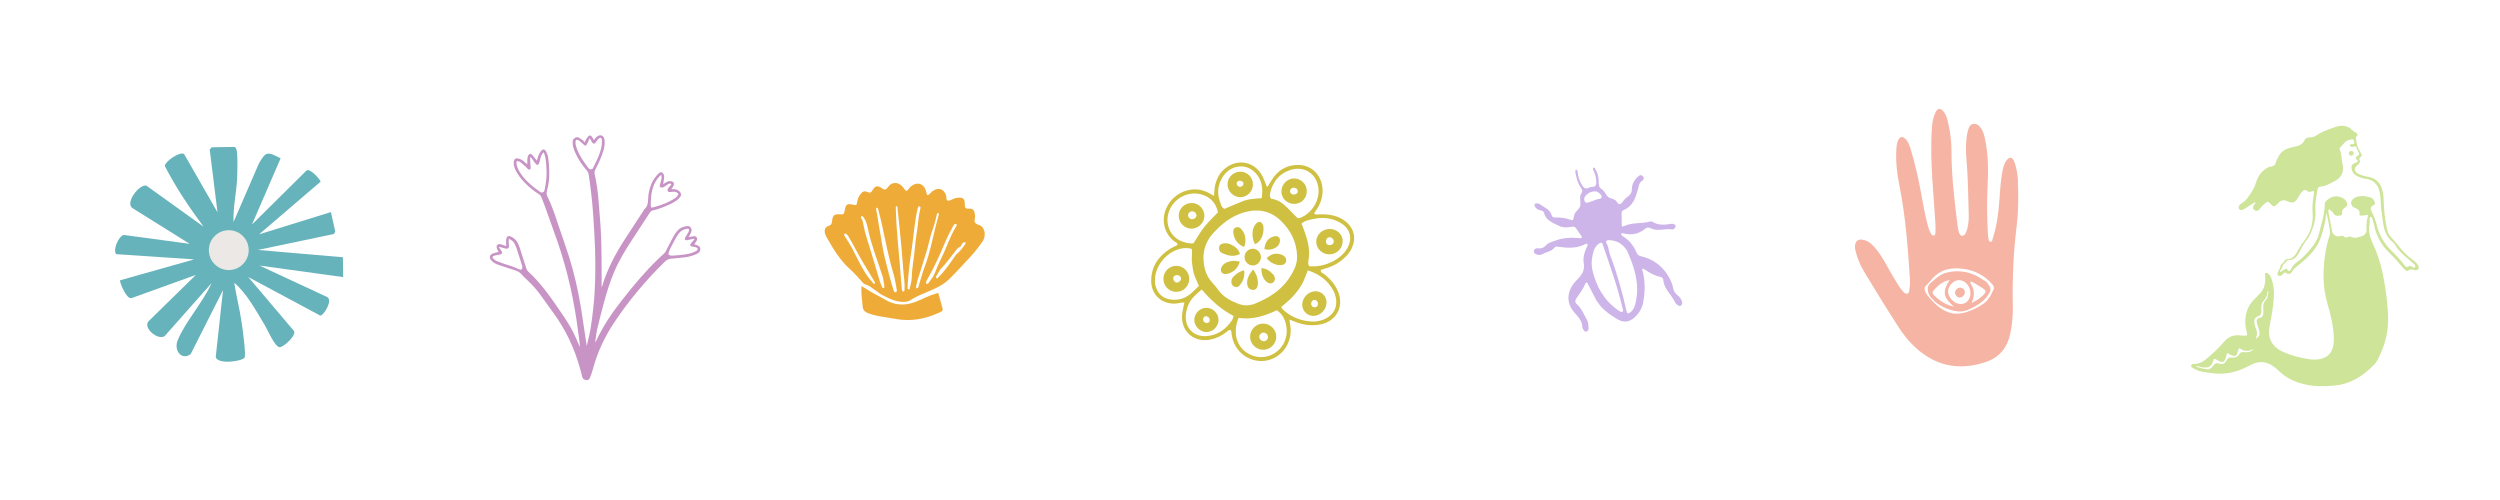 <?xml version="1.0" encoding="UTF-8"?>
<svg xmlns="http://www.w3.org/2000/svg" id="Layer_1" viewBox="0 0 283.46 56.69">
  <defs>
    <style>.cls-1{fill:#eeab37;}.cls-2,.cls-3{fill:#cfc042;}.cls-4{fill:#c894c6;}.cls-5{fill:#f5b4a4;}.cls-6{fill:#ebe8e5;}.cls-7{fill:#cee499;}.cls-3{opacity:.25;}.cls-8{fill:#66b3bb;}.cls-9{fill:#cdb4e9;}</style>
  </defs>
  <path class="cls-1" d="M111,25.52c-.43-.16-.58-.33-.46-.76.04-.13,0-.28,0-.43-.06-.48-.21-.7-.66-.67-.46.03-.49-.15-.49-.52,0-.64-.22-.79-.85-.71-.14.02-.28.05-.41.1-.22.08-.47.27-.65.22-.24-.06-.14-.41-.22-.63-.26-.71-.82-.9-1.46-.49-.19.12-.31.29-.47.43-.11.1-.21.09-.26-.07-.03-.09-.04-.19-.06-.28-.22-.91-1.05-1.17-1.76-.54-.09.08-.16.17-.23.27-.19.25-.3.27-.5-.03-.41-.63-.93-.79-1.43-.57-.23.11-.34.32-.5.49-.16.17-.27.23-.52.06-.6-.42-.83-.36-1.19.25-.14.24-.25.24-.5.14-.45-.17-.6-.07-.89.34-.2.28-.28.6-.33.93-.02.14-.06.24-.28.19-.89-.2-.97-.14-1.14.79-.05.25-.15.29-.38.27-.76-.05-.95.08-1.02.8-.03.27-.08.4-.36.5-.45.16-.54.43-.43.9.04.16.12.31.2.45.75,1.29,1.5,2.58,2.65,3.59.27.24.51.5.76.76.22.24.44.49.66.74.04.05.09.1.14.14.07.04.14.06.22.09.39.12.66.36.98.58.18.12.36.26.54.39.21.16.47.28.71.4.27.14.55.27.84.37.42.15.87.24,1.32.22.16,0,.32-.03.47-.1.11-.05.22-.12.32-.18.7-.43,1.47-.72,2.22-1.04.77-.32,1.48-.71,2.09-1.31.82-.8,1.57-1.65,2.35-2.48.5-.54.95-1.12,1.37-1.72.47-.67.29-1.65-.37-1.89ZM99.19,32.16c-.06.06-.13.03-.17-.03-.3-.37-.62-.72-.87-1.12-.31-.48-.58-.98-.84-1.49-.22-.44-.44-.87-.66-1.31-.29-.51-.59-1.02-.92-1.51-.11-.16.15-.32.25-.16.01.02.03.04.04.06.1.04.16.16.21.26.27.47.55.93.79,1.41.09.16.18.31.26.47.01.02.01.04.02.05.54.99,1.16,1.95,1.73,2.92.06.1.12.2.17.31.02.03,0,.1-.02.13ZM100.18,32.65c-.09.04-.14-.03-.16-.09-.09-.22-.19-.43-.26-.66-.33-1.09-.66-2.18-.98-3.28s-.7-2.09-.89-3.17v-.03c-.04-.17-.06-.35-.14-.5-.04-.08-.17-.24-.13-.33.15-.35.49.37.53.47.13.31.21.64.28.97.37,1.77,1.06,3.48,1.61,5.21.13.4.17.83.24,1.25.01.08-.02.14-.09.17ZM101.6,33.12c-.18.07-.24-.08-.29-.22-.36-1.15-.65-2.33-.95-3.5-.31-1.22-.45-2.47-.69-3.71-.12-.62-.17-1.26-.32-1.88-.02-.09-.02-.19.05-.27.12,0,.15.1.17.18.14.55.29,1.1.41,1.66.42,1.92.78,3.86,1.35,5.75.16.54.23,1.11.34,1.67.02.12.06.26-.07.31ZM102.56,32.81c0,.09,0,.21-.1.24-.16.03-.19-.12-.2-.23-.04-.33-.07-.66-.09-.98-.18-2.75-.54-5.46-.6-8.22,0-.09-.03-.22.07-.24.14-.03.11.12.12.2.17,1.55.33,3.1.47,4.65.07.8.13,1.6.19,2.39.05.71.19,1.49.14,2.19ZM103.38,31.44c0,.44-.15.88-.24,1.32,0,.03-.07.06-.11.06-.04,0-.1-.04-.11-.07-.01-.16-.02-.33,0-.49.08-1.34.24-2.68.45-4.01.24-1.58.32-3.19.71-4.74.05-.19.34-.11.29.07-.08.34-.15.68-.2,1.02-.1,1.25-.35,2.38-.44,3.53-.08,1.11-.33,2.2-.35,3.32ZM104.16,32.44c-.03.11-.06.23-.21.26-.08-.02-.1-.09-.09-.15.07-.32.12-.65.23-.96.32-.94.58-1.89.89-2.83.3-.9.43-1.84.77-2.73.21-.55.32-1.13.47-1.7.02-.09.05-.22.16-.18.1.03.07.16.05.25-.13.5-.28,1-.4,1.51-.35,1.47-.65,2.96-1.2,4.38-.27.71-.45,1.45-.68,2.17ZM105.27,32.11s-.12.06-.2.1c-.03-.07-.09-.14-.08-.19.01-.09.06-.18.11-.26.54-.96,1.03-1.94,1.48-2.94s.79-1.95,1.32-2.86c.08-.14.2-.45.34-.55.12-.08.31.03.22.18-.39.63-.69,1.29-.97,1.97-.3.75-.64,1.5-1,2.22-.32.63-.47,1.37-.93,1.92-.11.13-.18.28-.29.4ZM109.45,27.67c-.17.23-.33.47-.52.69-.15.18-.32.34-.5.48-.63.9-1.24,1.82-2.03,2.6-.06.06-.11.17-.21.11-.09-.06-.07-.18-.02-.26.15-.26.31-.52.47-.78v-.03s0,.05,0,.05c.66-.68,1.22-1.49,1.81-2.23.06-.07.12-.15.2-.2.07-.05.16-.07.22-.12.12-.09.16-.25.24-.37.12-.2.53-.2.34.07Z"></path>
  <path class="cls-1" d="M97.68,24.41h0s0,0,0,0Z"></path>
  <path class="cls-1" d="M106.42,33.33s-.02-.08-.04-.12c-.28.09-.56.17-.84.27-.43.16-.83.36-1.24.54-.68.31-1.37.53-2.1.5-.22,0-.46-.02-.71-.08-.49-.11-.92-.33-1.33-.58-.31-.17-.63-.35-.94-.51-.38-.2-.74-.42-1.1-.65-.14-.09-.29-.18-.44-.26-.02.09,0,.2-.01.3-.03.67.09,1.32.14,1.99.03.44.26.65.67.8.99.37,2.04.43,3.06.63,1.72.32,3.35.02,4.92-.7.48-.22.49-.25.34-.74-.13-.45-.25-.92-.38-1.37Z"></path>
  <path class="cls-9" d="M181.07,34.18c-.34-.65-.68-1.3-1.01-1.95-.05-.09-.06-.23-.19-.2-.06.01-.12.11-.15.18-.22.59-.63,1.08-.97,1.6-.18.29-.19.49.06.7.52.45.74,1.1,1.08,1.67.18.3.22.67.23,1.02,0,.16-.05.34-.23.39-.2.06-.29-.09-.37-.23-.04-.07-.1-.15-.1-.22,0-.72-.44-1.17-.89-1.68-1.02-1.16-.91-2.56.31-3.77.57-.56.86-1.07.73-1.87-.11-.66.1-1.29.39-1.89.05-.1.1-.21-.02-.28-.05-.03-.15,0-.22.04-.94.49-1.94.44-2.95.3-.19-.03-.38-.1-.52.09-.36.45-.95.49-1.41.76-.11.06-.26.08-.39.06-.25-.03-.52-.12-.53-.41,0-.26.27-.37.48-.34.44.07.71-.13.98-.42.23-.24.55-.28.85-.4.97-.39,1.94-.42,2.95-.32.17.02.23-.11.12-.27-.19-.27-.39-.52-.56-.8-.13-.21-.28-.28-.54-.23-.46.09-.95.13-1.37-.07-.7-.35-1.51-.6-1.76-1.48-.07-.23-.2-.28-.41-.31-.29-.04-.5-.22-.64-.46-.09-.16-.02-.33.2-.33.13,0,.29.02.39.1.47.37,1.13.56,1.32,1.23.08.27.24.27.49.27.54,0,1.09.04,1.6.25.3.13.39.02.41-.25,0-.05.03-.11.04-.16.06-.53.66-.76.72-1.23.06-.46-.19-.96.15-1.41.16-.21,0-.41-.11-.6-.36-.56-.53-1.19-.63-1.84,0-.06.07-.13.1-.19.06.05.16.1.16.16.05.55.2,1.06.48,1.54.2.34.4.58.83.35.11-.06.26-.09.4-.09.38-.01.42-.25.42-.55,0-.5-.13-.96-.36-1.41-.03-.05,0-.19.04-.22.07-.05.14.03.18.1.28.45.43.95.41,1.47-.02.38.03.68.39.9.17.11.29.32.41.5.16.27.35.48.68.53.13.02.24.12.37.17.24.11.29.54.58.46.2-.05.33-.34.5-.52.11-.12.24-.23.37-.32.3-.22.46-.45.47-.87,0-.55.28-1.04.7-1.42.18-.16.39-.22.57,0,.15.19.05.39-.11.49-.37.23-.37.6-.47.96-.27.93-.55,1.89-1.57,2.33-.2.08-.3.19-.29.42.02.41.02.81.01,1.22,0,.21.06.31.28.21.93-.45,1.98-.25,2.94-.52.07-.02.18-.03.24.01.68.45,1.42.37,2.17.25.1-.02.22,0,.32.05.2.08.21.23.11.39-.08.12-.23.22-.34.2-.79-.16-1.62.25-2.38-.12-.25-.12-.45-.15-.67.03-.72.6-1.54.77-2.45.53-.1-.03-.23-.07-.26.07-.03.12.06.19.16.25.72.44,1.24,1.05,1.55,1.83.12.29.28.39.58.46,1.16.29,2.1.87,2.82,1.9.39.56.66,1.1.78,1.74.06.31.2.53.45.73.25.2.48.45.55.79.04.17,0,.33-.15.43-.14.08-.26-.01-.37-.09-.09-.06-.19-.13-.23-.22-.4-.9-1.29-1.55-1.38-2.6-.02-.21-.12-.3-.28-.34-.68-.15-1.27-.46-1.83-.86-.06-.04-.17-.1-.22-.07-.12.07-.04.18-.01.27.3,1.18.28,2.36.06,3.56-.14.74-.55,1.31-1.08,1.77-.51.43-1.16.51-1.76.16-.92-.54-1.8-1.14-2.38-2.07ZM184.51,28.46c-.59-.92-1.27-1.2-2.08-1.23-.25,0-.43.08-.25.4.23.41.23.9.39,1.32.79,2.06,1.37,4.18,1.85,6.32.07.3.18.34.44.14.39-.3.53-.75.62-1.2.46-2.14-.24-4.07-.98-5.75ZM181.28,27.62c-.29.22-.48.51-.59.86-.21.72-.3,1.44-.13,2.17.44,1.86,1.33,3.44,2.94,4.55.13.09.29.23.44.15.2-.09.06-.29.03-.42-.57-2.47-1.45-4.84-2.25-7.23-.1-.3-.28-.16-.44-.08ZM180.13,21.89c-.19.14-.37.27-.46.47-.08.19-.06.38.06.54.12.17.3.07.44.03.31-.1.61-.22.91-.33.19-.07.46,0,.53-.26.05-.18-.39-.61-.65-.64-.3-.03-.59.06-.83.19Z"></path>
  <path class="cls-7" d="M266.61,17.65c-.16,0-.26-.09-.28-.25-.02-.17.09-.26.25-.28.16-.01.28.08.29.24.01.16-.09.26-.26.29Z"></path>
  <path class="cls-7" d="M259.21,29.57s-.02,0-.02,0h0s.02,0,.02,0Z"></path>
  <path class="cls-7" d="M274.12,29.99c-.17-.24-.4-.43-.64-.6-.99-.68-1.62-1.7-2.42-2.55-.25-.27-.36-.63-.44-1-.21-.96-.31-1.93-.34-2.91-.01-.42-.04-.83-.13-1.24-.2-.9-.71-1.49-1.65-1.64-.39-.07-.77-.18-1.12-.35-.47-.23-.51-.69-.08-.99.15-.1.24-.22.28-.37,0-.02,0-.03,0-.05,0-.02,0-.02,0,0,0,0,0-.02,0-.02-.01-.06-.03-.1-.05-.15-.03-.05-.04-.11,0-.16,0,0,0,0,0,0,.02-.04.06-.08.09-.12,0,0,0,0,0-.01,0,0,0,0,0,0,.08-.06.15-.12.18-.21-.01-.04-.02-.08-.04-.12-.11-.23-.24-.44-.36-.67-.11-.22-.18-.42-.21-.66-.01-.08-.03-.16-.03-.24-.06-.19-.07-.38.12-.59.09-.1-.05-.22-.15-.29-.12-.08-.27-.14-.36-.24-.58-.62-1.31-.66-2.03-.39-.71.26-1.44.48-2.07.92-.23.16-.48.24-.75.23-.27,0-.51.08-.62.32-.25.54-.7.67-1.23.77-.7.13-1.38.38-1.73,1.1-.11.22-.24.43-.3.67-.07.28-.22.41-.5.44-.38.05-.67.26-.95.51-.46.41-.69.95-.86,1.51-.08.27-.19.49-.34.72-.34.53-.63,1.09-1.21,1.43-.21.12-.48.42-.29.67.19.24.49.04.72-.1.36-.23.72-.46,1.1-.71.03.24-.15.31-.2.43-.07.17-.09.33.07.47.17.14.37.14.54,0,.11-.09.19-.22.28-.33.17-.22.37-.39.6-.53.11-.07.2-.07.31.05.5.53.57.52,1,.04q.44-.51,1.06-.21c.51.25.81.18,1.12-.29.15-.22.26-.47.43-.68.18-.23.38-.46.72-.17.12.1.32.09.49.02.29-.13.26.05.23.24-.1.7-.21,1.4-.15,2.12.12,1.24-.24,2.33-.98,3.3,0,.02,0,.03-.02.04-.06.1-.15.18-.23.26-.03.05-.06.11-.09.16-.11.21-.25.41-.37.63-.1.18-.18.37-.34.51-.16.2-.36.36-.62.4-.02,0-.04,0-.06.02h0c-.12,0-.24,0-.34.06-.11.05-.16.16-.21.26-.05.1-.12.14-.21.21-.1.07-.17.16-.17.29,0,.05,0,.08-.03.12,0,.01-.02.03-.03.04,0,.02,0,.04-.02.06-.07.16-.16.31-.22.47-.02.05-.04.11-.05.18.02.08.07.15.14.19.07.04.14.05.21.03.02-.01.05-.02.06-.04.04-.03.08-.06.12-.09.03-.03.07-.06.1-.09.05-.04.09-.1.14-.13.07-.04.16-.04.23,0,.03.01.05.04.07.06.02.02.02.03.04.04.04.02.1.02.15.02.04,0,.08,0,.12-.01.06-.02.11-.04.16-.08.02-.03.04-.06.06-.09.28-.48.74-.76,1.15-1.11.92-.77,1.75-1.64,2.16-2.81.33-.92.53-1.86.65-2.83.16.65.29,1.29.39,1.94.04.22.03.44-.04.65-.24.74-.41,1.5-.52,2.28-.24,1.81-.25,3.59.27,5.37.38,1.31.72,2.65.74,4.03.02,1.66-.77,2.44-2.43,2.37-.15,0-.29-.03-.44-.05-1.02-.16-2.01-.42-2.95-.85-1.16-.54-1.72-1.53-1.48-2.79.22-1.17.45-2.35.51-3.55.04-.71-.08-1.36-.31-2.01-.07-.19-.17-.35-.33-.47-.07-.05-.18-.12-.26-.11-.17.03-.11.19-.1.3.06.73-.02,1.42-.54,1.99-.2.22-.4.43-.61.63-.54.5-.87,1.11-1.02,1.82-.14.66-.09,1.31.08,1.96.11.42.1.43-.36.42-.1,0-.2,0-.29-.02-.8-.12-1.43.13-1.95.75-.61.74-1.34,1.36-2.06,1.98-.31.26-.66.42-1.05.49-.2.03-.51-.05-.58.16-.01.02-.01.04-.01.07,0,0,0,0,0,0,0,.13.09.19.2.23.31.24.7.36,1.09.43.25.05.51.08.77.12.05,0,.11.02.16.02,1.12.18,2.23.07,3.32-.34.48-.18.93-.43,1.4-.65.77-.36,1.52-.31,2.24.14.27.17.52.37.74.59.82.83,1.83,1.28,2.95,1.55,1.09.26,2.18.24,3.29.15,1.86-.15,3.32-1.07,4.58-2.37.19-.19.34-.42.46-.66.5-.99.87-2.02,1.03-3.12.22-1.47.06-2.93-.14-4.39-.26-1.92-.65-3.82-1.49-5.57-.37-.78-.52-1.51-.36-2.33.05-.25-.11-.67.13-.7.19-.03.21.44.31.68.05.11.06.24.09.36.25,1.16.82,2.16,1.65,2.98.56.55,1.08,1.13,1.58,1.73.12.14.27.26.42.37.02,0,.04.01.06.01.08,0,.15-.06.22-.1.19-.09.39-.07.58-.01.05.02.1.03.15.05.37-.04.49-.32.27-.62ZM254.41,39.92c-.25-.01-.39.02-.52.25-.24.42-.63.38-1.08.38-.37,0-.36.74-.88.72-.1,0-.21.02-.29-.02-.34-.17-.54-.02-.72.25-.15.22-.35.33-.56.39-.2-.03-.4-.06-.6-.1-.25-.05-.5-.12-.72-.23.01-.12.13-.06.2-.03.18.08.37.11.57.13.66.05.92-.11,1.14-.75.07-.19.08-.3.32-.15.76.48,1.04.34,1.19-.56,0-.05.03-.09.05-.15.07.03.14.04.2.08.75.38.9.33,1.08-.48.04-.19.13-.19.24-.11.49.34.99.31,1.5,0-.29.41-.7.41-1.1.39ZM257.16,33.32c-.02.15-.04.31-.09.45-.06.15-.17.24-.27.37-.34.45-.07,1.07-.21,1.58,0,.01,0,.02-.01.04-.01.03-.03.06-.05.08-.05.07-.11.12-.17.17-.09.03-.18.03-.27.06-.22.1-.25.32-.2.53,0,.01.01.03.01.04.03.15.08.29.12.39.09.25.18.5.18.77,0,.04,0,.08,0,.12,0,0,0,0,0,.01,0,.02-.01.05-.02.07,0,0,0,.02-.01.03-.08.13-.17.25-.31.33-.03.01-.06.03-.09.04.11-.26.17-.57.11-.85-.06-.28-.21-.53-.25-.81-.03-.2-.06-.43.05-.62.13-.22.38-.23.56-.38.19-.16.17-.44.16-.67,0-.22-.01-.44.06-.65.08-.23.27-.37.41-.57.16-.22.18-.51.24-.77.01-.06.05-.09.09-.1,0,.12-.02.23-.03.35ZM273.87,30.26c-.12.19-.3.02-.45-.05-.09-.04-.2-.12-.27-.05-.29.28-.43.02-.57-.16-.51-.66-1.1-1.24-1.68-1.84-.7-.74-1.16-1.63-1.41-2.62-.13-.5-.28-.99-.53-1.44-.06-.1-.09-.19-.11-.27-.02-.03-.03-.07-.04-.1-.04-.17.05-.33.21-.41.05-.03.12-.05.16-.08.03-.02.06-.05.08-.08.06-.16-.03-.33-.11-.47-.09-.14-.2-.24-.36-.3-.05-.02-.11-.03-.17-.05-.08,0-.16,0-.24-.03-.05-.01-.1-.03-.15-.05-.5-.09-1.04.02-1.33.22-.35.24-.41.57-.18.92.03.02.06.05.1.07.09.06.18.1.28.14.17.07.36.17.42.36.03.08.03.18.02.26,0,.04-.01.09-.01.13,0,.01,0,.04,0,.05.12.05.26.03.41.03.19,0,.37-.12.57-.06-.14.52-.23,1.06-.18,1.58.05.49-.26.73-.55.82-.33.11-.72.27-1.09.11-.19-.08-.38-.1-.55,0-.12.07-.23.08-.32-.03-.16-.19-.33-.12-.53-.07-.42.09-.8-.19-.87-.59-.13-.7-.27-1.39-.4-2.08-.02-.08-.05-.17-.03-.25.02-.07.17-.19.21-.1.05.13.19.19.29.29.13.13.16.31.35.38.16.05.34.02.5,0,.25-.04.22-.2.22-.35-.01-.05,0-.11.02-.16,0-.02,0-.03,0-.04.06-.23.3-.32.45-.48.03-.03.06-.07.08-.1.07-.23-.03-.46-.19-.63-.03-.03-.06-.06-.1-.1-.46-.34-1.08-.44-1.6-.15-.29.17-.62.38-.63.76-.02,1.16-.4,2.24-.66,3.34-.14.61-.49,1.13-.88,1.61s-.79.92-1.26,1.31c-.11.09-.23.18-.34.26-.26.19-.47.41-.63.7-.12.21-.24.57-.51.09-.05-.08-.15-.03-.21.01-.08.05-.15.1-.24.14-.1.05-.17.13-.26.19,0,0-.01,0-.02,0s-.01,0-.02-.01c-.04-.05-.04-.14,0-.19.02-.03.06-.05.08-.07.03-.03.03-.08.05-.12.01-.03.03-.05.05-.08.05-.08.06-.16.08-.25.03-.11.13-.2.22-.26.02-.01.03-.02.05-.04.04-.04.06-.09.09-.13.04-.05.08-.09.13-.13.15-.1.35-.07.52-.11.06-.01.12-.04.18-.06.23-.13.42-.33.56-.56.13-.2.23-.42.34-.63.11-.23.24-.45.39-.66.17-.23.35-.44.48-.69.53-.96.83-1.98.75-3.08-.05-.74.1-1.46.22-2.18.03-.22.09-.44.39-.44.54-.02.96-.32,1.42-.53,1.09-.5,1.23-1.31,1.02-2.16-.11-.47-.07-.98-.27-1.43-.04-.1-.06-.2,0-.27.36-.35.6-.85,1.17-.93.19-.03.36-.13.44.17.08.3-.03.37-.3.35-.08,0-.22.02-.18.14.02.07.14.17.21.17.15,0,.31-.07.46-.07.07.13.12.27.18.4.05.11.11.21.16.32.01.02.02.05.03.07,0,0,0,.05.01.03,0,0,0,0-.01.01,0,.05,0,.1-.03.14-.02.03-.05.05-.08.08-.01,0-.03.01-.04.02,0,0,0,0,0,0-.16.11-.38.21-.05.48.14.11-.02.25-.17.31-.25.1-.51.18-.49.54.02.45.28.84.7,1,.25.1.5.22.77.25,1.18.14,1.69.85,1.79,1.96.02.2.05.39.05.58,0,.83.17,1.65.27,2.47.11.87.41,1.65,1.13,2.23.11.09.2.22.27.34.38.64.94,1.12,1.5,1.59.17.14.34.28.5.43.11.1.3.24.23.34Z"></path>
  <path class="cls-7" d="M259.19,29.56s.02,0,.02,0c0,0-.02,0-.02,0h0Z"></path>
  <path class="cls-7" d="M259.21,29.57s-.02,0-.02,0h0s.02,0,.02,0Z"></path>
  <path class="cls-7" d="M267.92,35.94c-.24-.08-.39.14-.6.16.15-.23.36-.34.64-.26v-.02c-.05.03-.06.07-.03.11Z"></path>
  <path class="cls-7" d="M266.6,35.82c-.12-.02-.24-.04-.32-.15.12.02.25.03.32.15Z"></path>
  <path class="cls-7" d="M267.07,34.86c-.14.1-.28-.03-.43,0h0c.13.01.27-.08.4.02h.02Z"></path>
  <path class="cls-7" d="M266.24,34.53s.08-.11-.02-.02l.02.02Z"></path>
  <path class="cls-7" d="M266.22,34.52c.09.05-.04.07.04.02.03-.02,0-.05-.02,0l-.02-.02Z"></path>
  <path class="cls-7" d="M266.65,34.86s0,0,0,0h0Z"></path>
  <path class="cls-7" d="M266.14,35.54c.11-.06.15-.11,0-.17,0,.06,0,.11,0,.17Z"></path>
  <path class="cls-7" d="M266.3,35.69c-.06-.05-.11-.11-.17-.16.06.05.11.11.17.16Z"></path>
  <path class="cls-7" d="M267.95,35.85s-.02-.09,0-.1c.09-.04-.02-.07,0,.02,0,.02,0,.04-.01.06v.02Z"></path>
  <path class="cls-7" d="M266.82,33.45c-.09-.04-.18-.08-.28-.12l-.02.02c.1.01.24-.04.27.12l.02-.02Z"></path>
  <path class="cls-7" d="M266.23,33.16c.09.07.26.04.29.19l.02-.02c-.1-.05-.2-.1-.3-.16v-.02Z"></path>
  <path class="cls-7" d="M267.61,33.04c-.06-.15.05-.26.07-.39h-.02c-.02.14.03.27-.07.38h.02Z"></path>
  <path class="cls-7" d="M267.68,32.65c-.01.1-.09,0,0,.04.03.01.04-.03-.02-.02h.02Z"></path>
  <path class="cls-7" d="M266.24,33.17s-.01-.02-.02-.03c-.03.04-.02.05.01.02v.02Z"></path>
  <path class="cls-7" d="M267.39,33.14c.05-.09.12-.12.22-.1h-.02c-.06.05-.12.11-.22.08l.02.02Z"></path>
  <path class="cls-7" d="M266.99,33.6c-.09-.01-.13-.08-.17-.15l-.02.02c.09.01.16.05.17.15v-.02Z"></path>
  <path class="cls-7" d="M267.01,31.52s.02.04.02.06"></path>
  <path class="cls-7" d="M266.75,32.07c-.13.03-.27.1-.37-.07l-.02.02.37.06h0Z"></path>
  <path class="cls-7" d="M266.36,32.01l.02-.02c-.12-.02-.24-.05-.36-.07v.02"></path>
  <polygon class="cls-7" points="266.01 31.92 266.03 31.88 266.02 31.93 266.01 31.92"></polygon>
  <path class="cls-7" d="M267.99,34.28s.04-.02.04-.02c-.01-.05-.03-.05-.05,0l.02.02Z"></path>
  <path class="cls-7" d="M267.98,34.26c.03.11,0,.18-.11.2,0,0,.02.02.02.02.04-.07.07-.13.11-.2l-.02-.02Z"></path>
  <path class="cls-7" d="M266.34,30.98c-.06,0-.11,0-.17,0,0-.09-.02-.17-.03-.26h0c.14.03.16.15.2.25Z"></path>
  <path class="cls-7" d="M266.05,30.34c.03.14.06.27.09.41h0c-.03-.14-.05-.27-.08-.39,0,0-.02-.02-.02-.02Z"></path>
  <path class="cls-7" d="M266.07,30.36c-.1-.02.01-.08-.04,0-.02.03.02.04.02-.01l.02.02Z"></path>
  <path class="cls-5" d="M228.81,20.58c-.04-.79-.15-1.58-.46-2.32-.19-.46-.5-.49-.81-.11-.31.39-.42.87-.51,1.35-.19,1.02-.25,2.05-.32,3.09-.11,1.49-.28,2.97-.75,4.4-.05.16-.05.44-.25.43-.25,0-.21-.31-.27-.49-.04-.11-.04-.24-.04-.36-.09-1.74-.14-3.47-.05-5.21.1-1.92.12-3.84-.31-5.73-.08-.36-.17-.71-.38-1.02-.23-.34-.49-.64-.94-.56-.38.07-.48.42-.58.74-.07.23-.12.47-.15.71-.09.79-.11,1.58-.04,2.37.19,2.1.21,4.2.27,6.3.02.58,0,1.16-.15,1.72-.05.2-.12.41-.22.59-.08.17-.24.28-.43.25-.16-.02-.22-.18-.28-.32-.12-.29-.15-.59-.19-.89-.34-2.75-.68-5.5-.68-8.28,0-1.19-.14-2.37-.43-3.53-.1-.38-.22-.76-.48-1.07-.35-.42-.65-.4-.89.08-.28.55-.38,1.15-.42,1.76-.14,1.98-.07,3.96.05,5.94.12,1.61.23,3.22.34,4.83.02.36.02.73.01,1.1,0,.15-.03.33-.2.36-.17.03-.25-.13-.33-.26-.17-.29-.27-.61-.35-.93-.32-1.18-.52-2.38-.74-3.57-.3-1.68-.69-3.34-1.17-4.97-.13-.44-.27-.88-.59-1.21-.33-.34-.64-.3-.85.13-.15.3-.18.64-.2.97-.1,1.47.09,2.93.38,4.36.66,3.36.92,6.76,1.14,10.16.03.46.05.91-.04,1.37-.04.2.01.47-.25.53-.23.06-.38-.14-.52-.29-.34-.38-.59-.84-.86-1.27-.74-1.17-1.3-2.46-2.19-3.54-.35-.42-.73-.8-1.26-.96-.75-.23-1.15.1-1.09.91.01.18.08.36.12.53.2.77.52,1.49.93,2.16.93,1.52,1.84,3.06,2.8,4.55.8,1.24,1.53,2.54,2.57,3.6,2.41,2.48,5.25,3.15,8.47,2.04,1.46-.5,2.36-1.59,2.7-3.13.23-1.04.32-2.11.3-3.18-.06-3.02.06-6.03.43-9.03.21-1.69.23-3.41.14-5.11ZM225.99,32.91c-.1.25-.22.49-.36.71-.07.11-.15.22-.23.33-.04.05-.08.1-.13.15-.04.04-.07.09-.11.13-.2.18-.44.32-.66.46-.48.29-1.01.53-1.55.7-.13.04-.25.07-.38.1-.52.11-1.08.12-1.58-.06-.07-.03-.14-.05-.21-.08-.13-.05-.25-.1-.37-.17-.54-.29-1-.71-1.41-1.16-.29-.33-.97-1.01-.73-1.51.06-.11.18-.2.26-.29.11-.11.21-.22.32-.34.2-.23.39-.46.62-.66.89-.77,2.01-.89,3.13-.74,1.27.16,2.48.76,3.36,1.83.15.19.14.41.06.6Z"></path>
  <path class="cls-5" d="M219.33,34.12c-.08-.07-.16-.15-.24-.23-.21-.2-.37-.4-.44-.69-.03-.11-.06-.22-.07-.33-.03-.24.05-.48.19-.66.07-.09.17-.15.25-.23.08-.07.16-.14.24-.2.23-.19.46-.4.71-.55.24-.15.5-.26.77-.32.5-.13.99-.18,1.51-.14s1,.15,1.47.34c.34.13.68.31.98.53.21.15.48.21.67.5.26.38.46.61.2,1.07-.21.37-.48.69-.8.96-.54.45-1.2.81-1.86,1.04-.58.21-1.29.08-1.86-.11-.59-.19-1.16-.48-1.64-.88-.03-.03-.06-.05-.09-.08ZM223.42,33.27c0-.8-.56-1.47-1.27-1.51-.61-.03-1.26.63-1.27,1.28,0,.68.69,1.4,1.37,1.43.67.03,1.17-.48,1.17-1.2ZM221.57,34.78c-1.07-.91-1.5-1.57-.5-3.02-.82.11-1.34.63-1.84,1.18-.18.2-.11.38.06.54.64.64,1.37,1.11,2.28,1.3ZM223.54,34.35c.54-.25.91-.49,1.24-.8.49-.47.49-.56-.05-.92-.34-.23-.7-.43-1.06-.64-.07-.04-.16-.09-.23-.03-.09.08-.03.16.02.23.43.65.45,1.33.09,2.15Z"></path>
  <path class="cls-5" d="M222.23,33.74c-.3,0-.58-.29-.56-.58.02-.29.32-.57.6-.55.3.03.49.21.51.52.02.3-.27.6-.55.6Z"></path>
  <path class="cls-8" d="M23.99,16.7l-.21.27.88,7.1-3.79-6.61c-.53-.31-2.16.88-2.19,1.35,1.25,2.43,2.77,4.7,4.4,6.89l-6.48-4.65c-.79-.2-2.42,1.89-1.61,2.53l6.52,4.07-7.47-1.01c-.62.13-1.28,1.77-.86,2.18l8.84.59-8.4,2.37c-.09.19.73,2.21,1.3,2.02l7.29-2.63-5.39,5.28c-.6.8,1.13,2.18,1.86,1.65l5.31-6c-.95,2.15-2.96,4.35-3.84,6.47-.48,1.16.44,2.34,1.47,1.58l3.67-7.26-.83,7.6c.26.89,3.05.46,3.27.06.19-.33-.23-3.28-.32-3.91-.22-1.53-.61-3.05-.85-4.58,1.45,1.23,2.47,3.18,3.47,4.82.32.52,1.13,2.48,1.69,2.49.41,0,1.85-1.26,1.63-1.82l-5.2-6.14,8.17,4.38c.42-.05,1.44-1.74.78-2.11l-7.68-3.57,9.49,1.31-.03-2.25-9.64-.83,8.64-1.81.13-.29-.49-2.19-8.14,2.52,6.97-5.97c.03-.17-1.23-1.62-1.61-1.25l-6.17,6.11,3.25-7.51c-1.53-.77-1.66-.81-2.47.6l-2.87,6.62c-.07-1.67.35-3.42.41-5.05.03-.72.07-2.42-.05-3.06-.04-.18-.09-.3-.25-.4l-2.57.04Z"></path>
  <circle class="cls-6" cx="25.94" cy="28.36" r="2.26"></circle>
  <path class="cls-4" d="M79.42,28.36c-.08.23-.25.35-.46.45-.39.18-.8.29-1.22.35-.52.07-1.04.12-1.56.16-.32.02-.58.13-.82.37-2.14,2.1-4.06,4.39-5.72,6.88-1.08,1.62-1.9,3.36-2.4,5.24-.09.33-.21.66-.33.98-.1.26-.24.34-.43.31-.33-.06-.44-.19-.49-.47-.05-.29-.15-.56-.22-.84-.62-2.26-1.6-4.35-2.98-6.25-.48-.66-.95-1.33-1.43-1.99-.45-.63-.96-1.21-1.52-1.74-.25-.24-.51-.47-.73-.73-.18-.21-.41-.33-.66-.41-.65-.21-1.3-.42-1.94-.64-.17-.06-.35-.14-.5-.24-.14-.09-.27-.21-.36-.34-.19-.26-.13-.52.15-.67.14-.07.3-.1.45-.15.08-.02.17-.03.28-.05-.05-.09-.08-.15-.11-.21-.04-.09-.08-.18-.1-.27-.06-.3.14-.49.43-.41.2.06.4.13.65.21,0-.15-.02-.27-.02-.38,0-.16,0-.32.03-.47.07-.26.28-.35.52-.23.32.16.59.37.75.69.09.18.18.37.24.56.25.78.49,1.57.75,2.35.04.12.1.25.19.34,1.49,1.35,2.61,2.99,3.73,4.63.55.8,1.09,1.62,1.51,2.5.2.41.37.82.55,1.24.02.06.05.11.11.16-.02-.22-.04-.44-.07-.66-.1-.76-.2-1.51-.31-2.26-.51-3.45-1.35-6.82-2.57-10.1-.48-1.29-.89-2.6-1.41-3.87-.07-.17-.16-.31-.32-.4-.6-.37-1.13-.82-1.62-1.33-.38-.39-.71-.82-.96-1.3-.14-.27-.25-.55-.25-.86,0-.07,0-.14.01-.21.05-.28.21-.39.5-.33.24.05.45.17.63.32.13.11.26.23.4.34,0-.2-.01-.38,0-.56.01-.15.04-.3.1-.43.11-.23.28-.26.46-.07.15.15.27.33.4.49.03.04.06.08.12.15.03-.11.06-.19.08-.26.08-.29.19-.57.38-.81.21-.26.43-.26.59.04.12.24.22.51.25.78.07.51.1,1.02.11,1.54.02.73-.07,1.45-.27,2.16-.06.23-.04.43.07.64.51,1.02.85,2.1,1.21,3.17.42,1.23.86,2.46,1.25,3.7.61,1.95,1.05,3.94,1.37,5.95.21,1.37.41,2.75.62,4.12.03-.11.05-.23.08-.36.12-.55.27-1.1.36-1.66.13-.8.22-1.6.31-2.4.24-2.18.25-4.37.19-6.56-.03-1.13-.11-2.27-.18-3.4-.04-.72-.1-1.43-.17-2.15-.06-.64-.15-1.28-.23-1.93-.04-.33-.1-.65-.14-.97-.02-.18-.09-.33-.21-.47-.51-.59-.94-1.23-1.27-1.93-.2-.42-.36-.85-.34-1.33,0-.2.09-.34.25-.44.15-.09.3-.12.45-.04.17.1.33.21.48.32.06.05.1.12.18.24.06-.14.09-.22.13-.29.09-.14.17-.3.28-.41.14-.15.28-.13.4.04.09.12.16.25.24.39.09-.12.17-.23.26-.32.17-.15.36-.29.6-.21.25.09.33.32.35.55.03.33,0,.65-.08.98-.22.83-.59,1.59-.97,2.35-.09.18-.12.33-.07.53.23.99.36,2.01.44,3.02.11,1.39.24,2.77.29,4.16.06,1.54.05,3.09.06,4.63,0,.33-.03.67,0,1.01.02-.05.04-.11.06-.16.57-1.91,1.5-3.65,2.58-5.32.71-1.08,1.41-2.17,2.12-3.25.04-.06.07-.13.12-.18.36-.31.37-.74.39-1.16.02-.59.15-1.16.38-1.7.19-.45.48-.83.82-1.17.19-.18.4-.16.53.06.06.1.1.24.09.35-.02.27-.07.54-.12.83.13-.08.24-.15.36-.23.16-.1.34-.15.53-.12.31.05.42.27.28.54-.06.12-.14.22-.24.37.13,0,.22,0,.31,0,.27,0,.5.12.67.32.13.16.18.34.05.51-.11.16-.24.31-.39.42-.24.17-.49.32-.76.44-.64.29-1.3.58-1.99.72-.16.03-.25.13-.33.25-.19.3-.38.6-.58.89-.45.68-.89,1.37-1.34,2.05-.8,1.21-1.56,2.45-2.13,3.8-.44,1.04-.78,2.11-1.08,3.2-.29,1.06-.57,2.12-.82,3.19-.12.5-.16,1.02-.25,1.6.05-.09.08-.13.1-.16.77-1.67,1.79-3.18,2.92-4.62,1.29-1.65,2.63-3.26,4.14-4.71.22-.21.46-.42.68-.63.07-.07.14-.16.18-.25.3-.57.58-1.16.89-1.72.11-.21.27-.4.42-.58.29-.35.69-.48,1.12-.54.29-.04.54.26.48.56-.03.14-.11.28-.17.42-.04.09-.1.17-.16.28.16-.03.27-.06.39-.08.08-.01.16-.03.24-.03.28.01.41.24.29.49-.07.15-.18.28-.28.43.28.07.55.14.68.42v.27ZM60.19,17.81s-.05.02-.07.02c0,.14-.02.28-.01.42.01.23.04.46.06.69,0,.11.02.22-.1.28-.13.06-.19-.04-.27-.11-.07-.07-.13-.15-.2-.21-.18-.17-.37-.33-.56-.48-.12-.09-.26-.18-.48-.13.01.17,0,.35.05.52.07.22.16.43.28.63.59.98,1.45,1.69,2.37,2.33.18.13.43.02.48-.2.07-.33.13-.66.17-.99.11-.79.06-1.58-.02-2.36-.02-.24-.09-.49-.15-.73-.02-.07-.07-.13-.13-.23-.09.16-.18.26-.23.38-.07.17-.11.35-.16.53-.03.12-.05.24-.1.36-.07.19-.21.22-.35.07-.1-.1-.17-.22-.26-.34-.11-.15-.22-.29-.33-.44ZM66.87,15.66c-.09.2-.17.35-.23.5-.18.43-.26.45-.6.11-.14-.14-.29-.27-.45-.37-.21-.12-.34-.03-.34.21,0,.16.02.32.07.47.27.96.84,1.75,1.44,2.52.14.18.41.11.49-.06.07-.14.14-.28.21-.43.29-.63.61-1.26.74-1.96.05-.26.05-.53.04-.79-.01-.25-.16-.3-.36-.14-.06.05-.11.12-.16.18-.05.07-.1.15-.15.22-.17.23-.32.22-.46-.02-.07-.13-.14-.26-.24-.44ZM74.97,19.83c-.08.06-.13.1-.17.14-.29.3-.52.65-.67,1.04-.3.76-.35,1.55-.34,2.35,0,.16.05.2.22.16.94-.23,1.84-.57,2.64-1.13.04-.03.08-.07.12-.11.2-.22.18-.37-.09-.49-.07-.03-.15-.05-.23-.05-.13,0-.27,0-.4.03-.13.02-.26.02-.33-.1-.08-.13-.02-.25.07-.36.06-.07.12-.13.17-.2.06-.07.11-.15.16-.23-.12-.12-.22-.06-.31-.02-.13.06-.24.15-.36.23-.1.06-.19.14-.3.17-.08.02-.2.01-.27-.03-.09-.05-.09-.16-.06-.26.06-.19.11-.37.15-.56.04-.18.07-.36,0-.59ZM57.7,27.06c-.01.13-.03.21-.03.29,0,.17.03.33.04.5.02.26-.11.39-.37.34-.19-.04-.37-.11-.56-.16-.05-.01-.11-.02-.23-.03.13.2.22.35.32.49.11.17.07.28-.12.35-.11.04-.22.05-.34.07-.15.03-.3.05-.44.11-.14.06-.17.16-.07.27.1.11.22.22.35.28.33.14.68.26,1.02.38.26.09.53.15.78.25.28.1.56.22.83.34.21.09.33.03.34-.2,0-.09,0-.19-.04-.29-.2-.65-.41-1.3-.63-1.95-.06-.18-.15-.36-.24-.53-.14-.24-.35-.38-.64-.51ZM78.73,27.14s-.02-.04-.03-.07c-.09.02-.19.03-.28.05-.18.04-.36.1-.54.12-.21.02-.3-.12-.2-.3.09-.16.2-.31.29-.47.06-.1.12-.2.15-.31.05-.16-.04-.26-.21-.23-.36.06-.68.2-.91.5-.13.17-.25.34-.36.53-.21.38-.41.76-.61,1.15-.12.24-.22.48-.25.75.17.11.34.14.52.12.41-.03.81-.05,1.22-.11.42-.06.84-.14,1.23-.32.08-.04.16-.07.23-.12.18-.13.17-.3-.04-.38-.1-.04-.21-.05-.31-.07-.07-.01-.14-.01-.21-.03-.16-.05-.2-.16-.11-.31.04-.07.1-.12.15-.18.09-.11.18-.22.26-.32Z"></path>
  <path class="cls-2" d="M137.65,22.24c.03-.39.03-.66.07-.92.15-1,.58-1.83,1.43-2.4,1.31-.89,2.99-.56,3.85.81.27.42.41.92.63,1.42.16.05.17-.13.25-.24.23-.35.44-.72.71-1.04.46-.54,1.05-.91,1.74-1.07,2.47-.58,3.97,1.44,3.57,3.49-.1.51-.29.98-.58,1.41-.11.17-.22.34-.33.5.23.21.44.1.64.1.67-.02,1.32.03,1.95.26.49.18.92.43,1.28.81.73.77.88,1.76.42,2.75-.3.65-.79,1.13-1.35,1.54-.54.39-1.15.65-1.79.82-.14.04-.27.09-.39.13-.03.29.19.33.32.42.51.38.96.82,1.3,1.36.14.23.27.47.37.72.66,1.71-.24,3.33-2.05,3.68-.91.17-1.79.08-2.66-.24-.25-.09-.5-.19-.83-.32.05.33.09.58.12.84.19,1.55-.69,3.06-2.1,3.63-1.91.77-4.09-.42-4.51-2.47-.05-.26-.08-.53-.12-.77-.25-.13-.36.06-.49.16-.55.44-1.16.74-1.85.88-1.91.39-3.43-.98-3.21-2.92.05-.41.16-.81.25-1.29-.19.02-.33.02-.46.04-.15.02-.29.07-.44.08-1.58.15-2.85-.94-2.86-2.53-.02-1.65.82-2.84,2.18-3.7.13-.08.26-.14.4-.21.13-.07.27-.13.4-.19.02-.26-.19-.3-.32-.39-1.18-.84-1.76-2.68-.63-4.35.87-1.3,2.8-2.11,4.54-1.14.15.09.31.17.58.33ZM136.45,29.33c.04.91.24,1.78.83,2.51.26.33.57.62.8.97.57.83,1.4,1.28,2.31,1.63.65.25,1.29.24,1.93-.02.75-.31,1.47-.67,2.13-1.14,1.02-.73,1.8-1.66,2.32-2.81.2-.44.31-.9.3-1.39-.03-1.62-.72-2.97-1.85-4.06-1.17-1.12-2.6-1.4-4.17-.94-1.43.42-2.54,1.3-3.52,2.39-.74.82-1.09,1.77-1.08,2.87ZM140.44,36.03c-.74,1.79-.19,3.45,1.3,4.17,1.36.66,2.98.16,3.75-1.16.41-.71.5-1.48.32-2.26-.15-.65-.45-1.23-1.05-1.6-1.38.65-2.77,1.1-4.31.86ZM145.27,34.81c.07.12.11.2.17.26.78.75,1.73,1.18,2.79,1.34.69.1,1.37.05,2.02-.26.99-.47,1.44-1.37,1.2-2.44-.06-.26-.14-.53-.27-.76-.63-1.17-1.62-1.88-2.9-2.3-.23.57-.39,1.12-.67,1.6-.3.51-.67.99-1.08,1.43-.38.41-.83.75-1.26,1.13ZM147.57,25.34c.12.32.22.57.31.82.37,1.02.67,2.05.51,3.16-.04.28-.13.59.05.86,1.53.17,3.3-.59,4.14-1.75.1-.15.2-.3.28-.46.46-.96.23-1.94-.63-2.55-.31-.22-.68-.39-1.04-.51-.72-.24-1.48-.25-2.22-.09-.46.1-.95.15-1.39.52ZM135.33,27.58c.4-.62.76-1.27,1.22-1.85.46-.58,1.01-1.09,1.55-1.66-.23-1.05-.86-1.75-1.9-2.03-1.49-.41-3.09.44-3.64,1.89-.54,1.43.12,2.97,1.51,3.46.39.14.8.25,1.25.2ZM147.13,24.73c.1,0,.17.02.22,0,1.33-.48,2.26-1.91,2.15-3.3-.14-1.72-1.64-2.71-3.28-2.13-1.16.41-1.86,1.27-2.17,2.44-.07.25-.13.53.07.8.74.07,1.32.49,1.84,1.01.27.28.54.56.82.84.12.13.25.25.36.35ZM135.94,32.41c-.2-.48-.43-.9-.56-1.35-.13-.45-.19-.93-.24-1.41-.05-.47.07-.94,0-1.41-.13-.04-.21-.08-.3-.09-1.82-.24-3.57,1.41-3.84,3.08-.07.42-.08.84.04,1.25.24.82.78,1.34,1.64,1.47.81.13,1.56-.06,2.2-.55.38-.29.7-.64,1.06-.98ZM136.26,32.82c-.31.27-.58.5-.83.75-.58.57-.88,1.27-.97,2.07-.16,1.5.86,2.62,2.44,2.46,1.22-.13,2.11-.79,2.78-1.77.09-.14.12-.31.2-.5-1.44-.74-2.58-1.79-3.62-3ZM143.06,22.47c.16-1.16-.01-1.98-.53-2.66-.6-.79-1.54-1.12-2.47-.85-.63.18-1.11.59-1.45,1.14-.55.9-.64,1.86-.26,2.84.1.27.15.59.48.74.66-.28,1.33-.55,1.98-.83.7-.3,1.45-.32,2.23-.38Z"></path>
  <path class="cls-2" d="M140.58,28.8c-.74.38-1.41.18-2.07-.14-.2-.1-.28-.29-.29-.52,0-.27.13-.46.39-.52.3-.07.59-.05.88.07.51.22.93.52,1.1,1.11Z"></path>
  <path class="cls-2" d="M142.29,27.68c-.28-.51-.31-1.01-.25-1.52.02-.2.12-.4.21-.58.16-.3.43-.46.63-.41.21.05.38.31.38.65.02.62-.13,1.19-.59,1.64-.1.1-.24.14-.39.23Z"></path>
  <path class="cls-2" d="M142.97,29.13c.01.53-.43.99-.95.97-.49-.01-.9-.43-.91-.93-.01-.53.43-.98.95-.97.49.01.9.43.91.93Z"></path>
  <path class="cls-2" d="M140.57,29.67c-.22.76-.66,1.12-1.24,1.33-.14.05-.29.07-.44.07-.32,0-.54-.33-.45-.63.08-.27.26-.47.5-.61.49-.27,1-.31,1.63-.17Z"></path>
  <path class="cls-2" d="M143.62,29.27c.49-.47,1.02-.62,1.65-.41.11.04.22.1.31.17.22.16.31.41.24.63-.07.23-.24.35-.46.38-.17.03-.36.03-.53,0-.47-.11-.88-.34-1.21-.77Z"></path>
  <path class="cls-2" d="M142.09,30.56c.34.45.49.9.53,1.37.02.17,0,.35-.04.52-.05.21-.17.38-.41.41-.28.05-.57-.09-.67-.33-.06-.13-.1-.28-.1-.43-.02-.47.21-.99.69-1.56Z"></path>
  <path class="cls-2" d="M141.05,28.01c-.8-.37-1.16-.94-1.22-1.71-.02-.24.11-.46.29-.51.22-.07.44-.03.58.13.17.2.34.43.41.68.13.43.17.88-.06,1.41Z"></path>
  <path class="cls-2" d="M143.36,28.26c.08-.77.38-1.26,1.09-1.46.46-.13.77.17.66.64-.08.35-.3.58-.62.72-.34.15-.68.2-1.13.09Z"></path>
  <path class="cls-2" d="M141.07,30.65c.08.72-.11,1.25-.53,1.72-.15.17-.33.24-.56.14-.21-.09-.33-.25-.36-.47-.02-.25.05-.48.22-.66.31-.32.66-.59,1.22-.74Z"></path>
  <path class="cls-2" d="M143.03,30.4c.58.04,1,.35,1.36.76.06.07.1.15.13.23.09.23.01.52-.18.65-.19.13-.4.12-.6,0-.08-.04-.15-.1-.21-.16-.34-.33-.51-.82-.51-1.49Z"></path>
  <path class="cls-2" d="M144.71,38.24c-.03.8-.75,1.46-1.55,1.42-.81-.04-1.46-.75-1.42-1.55.04-.81.75-1.46,1.55-1.42.81.04,1.46.75,1.42,1.55ZM142.78,38.15c-.02.26.2.51.48.54.23.03.47-.16.5-.4.04-.31-.2-.59-.51-.58-.23,0-.45.21-.47.44Z"></path>
  <path class="cls-2" d="M150.41,34.31c-.02.81-.7,1.5-1.49,1.51-.72,0-1.31-.61-1.27-1.34.04-.79.77-1.48,1.54-1.46.69.02,1.23.59,1.22,1.29ZM149.03,34.84c.24.02.4-.13.41-.36,0-.28-.16-.47-.41-.47-.17,0-.33.14-.36.33-.04.28.1.48.36.5Z"></path>
  <path class="cls-2" d="M150.72,28.84c-.79,0-1.46-.63-1.48-1.39-.02-.83.69-1.51,1.57-1.49.81.02,1.45.65,1.43,1.42-.02.81-.69,1.46-1.52,1.46ZM150.74,26.9c-.23,0-.4.22-.4.49,0,.26.2.43.47.4.27-.03.45-.23.41-.47-.03-.25-.24-.43-.48-.42Z"></path>
  <path class="cls-2" d="M135.12,23.01c.77.01,1.43.66,1.44,1.43.02.79-.68,1.5-1.48,1.49-.81-.01-1.46-.71-1.43-1.52.04-.79.68-1.4,1.47-1.39ZM135.19,23.96c-.24-.02-.45.16-.48.41-.03.22.16.45.41.48.28.03.55-.19.54-.45-.01-.24-.21-.42-.46-.44Z"></path>
  <path class="cls-2" d="M146.76,23.12c-.8.01-1.45-.59-1.47-1.38-.03-.81.67-1.52,1.46-1.51.78.01,1.42.66,1.42,1.45,0,.8-.61,1.43-1.41,1.44ZM146.68,21.28c-.22,0-.39.15-.41.37-.02.2.15.39.37.41.28.02.51-.14.51-.36,0-.24-.2-.42-.47-.42Z"></path>
  <path class="cls-2" d="M133.41,30.14c.81.02,1.46.71,1.43,1.53-.03.82-.72,1.47-1.54,1.42-.79-.04-1.39-.69-1.39-1.48,0-.82.68-1.49,1.49-1.47ZM133.91,31.59c0-.22-.22-.41-.49-.4-.23,0-.4.17-.4.38,0,.24.21.47.43.47.22,0,.46-.24.46-.45Z"></path>
  <path class="cls-2" d="M138.17,36.26c0,.74-.63,1.38-1.37,1.39-.73,0-1.38-.64-1.39-1.37,0-.74.63-1.38,1.37-1.38.74,0,1.38.62,1.38,1.37ZM136.88,36.62c.19-.02.32-.19.28-.38-.04-.24-.2-.38-.42-.39-.21,0-.37.21-.32.44.04.22.23.35.46.33Z"></path>
  <path class="cls-2" d="M140.61,22.36c-.77-.01-1.43-.68-1.43-1.45,0-.82.68-1.47,1.51-1.44.79.03,1.39.67,1.37,1.48-.02.79-.67,1.42-1.45,1.41ZM140.71,21.17c.12-.04.23-.14.27-.29.05-.2-.14-.37-.37-.39-.32-.02-.51.28-.3.55.11.14.27.17.41.13Z"></path>
  <path class="cls-3" d="M142.02,28.68c-.48,0-.48.75,0,.75s.48-.75,0-.75Z"></path>
</svg>
